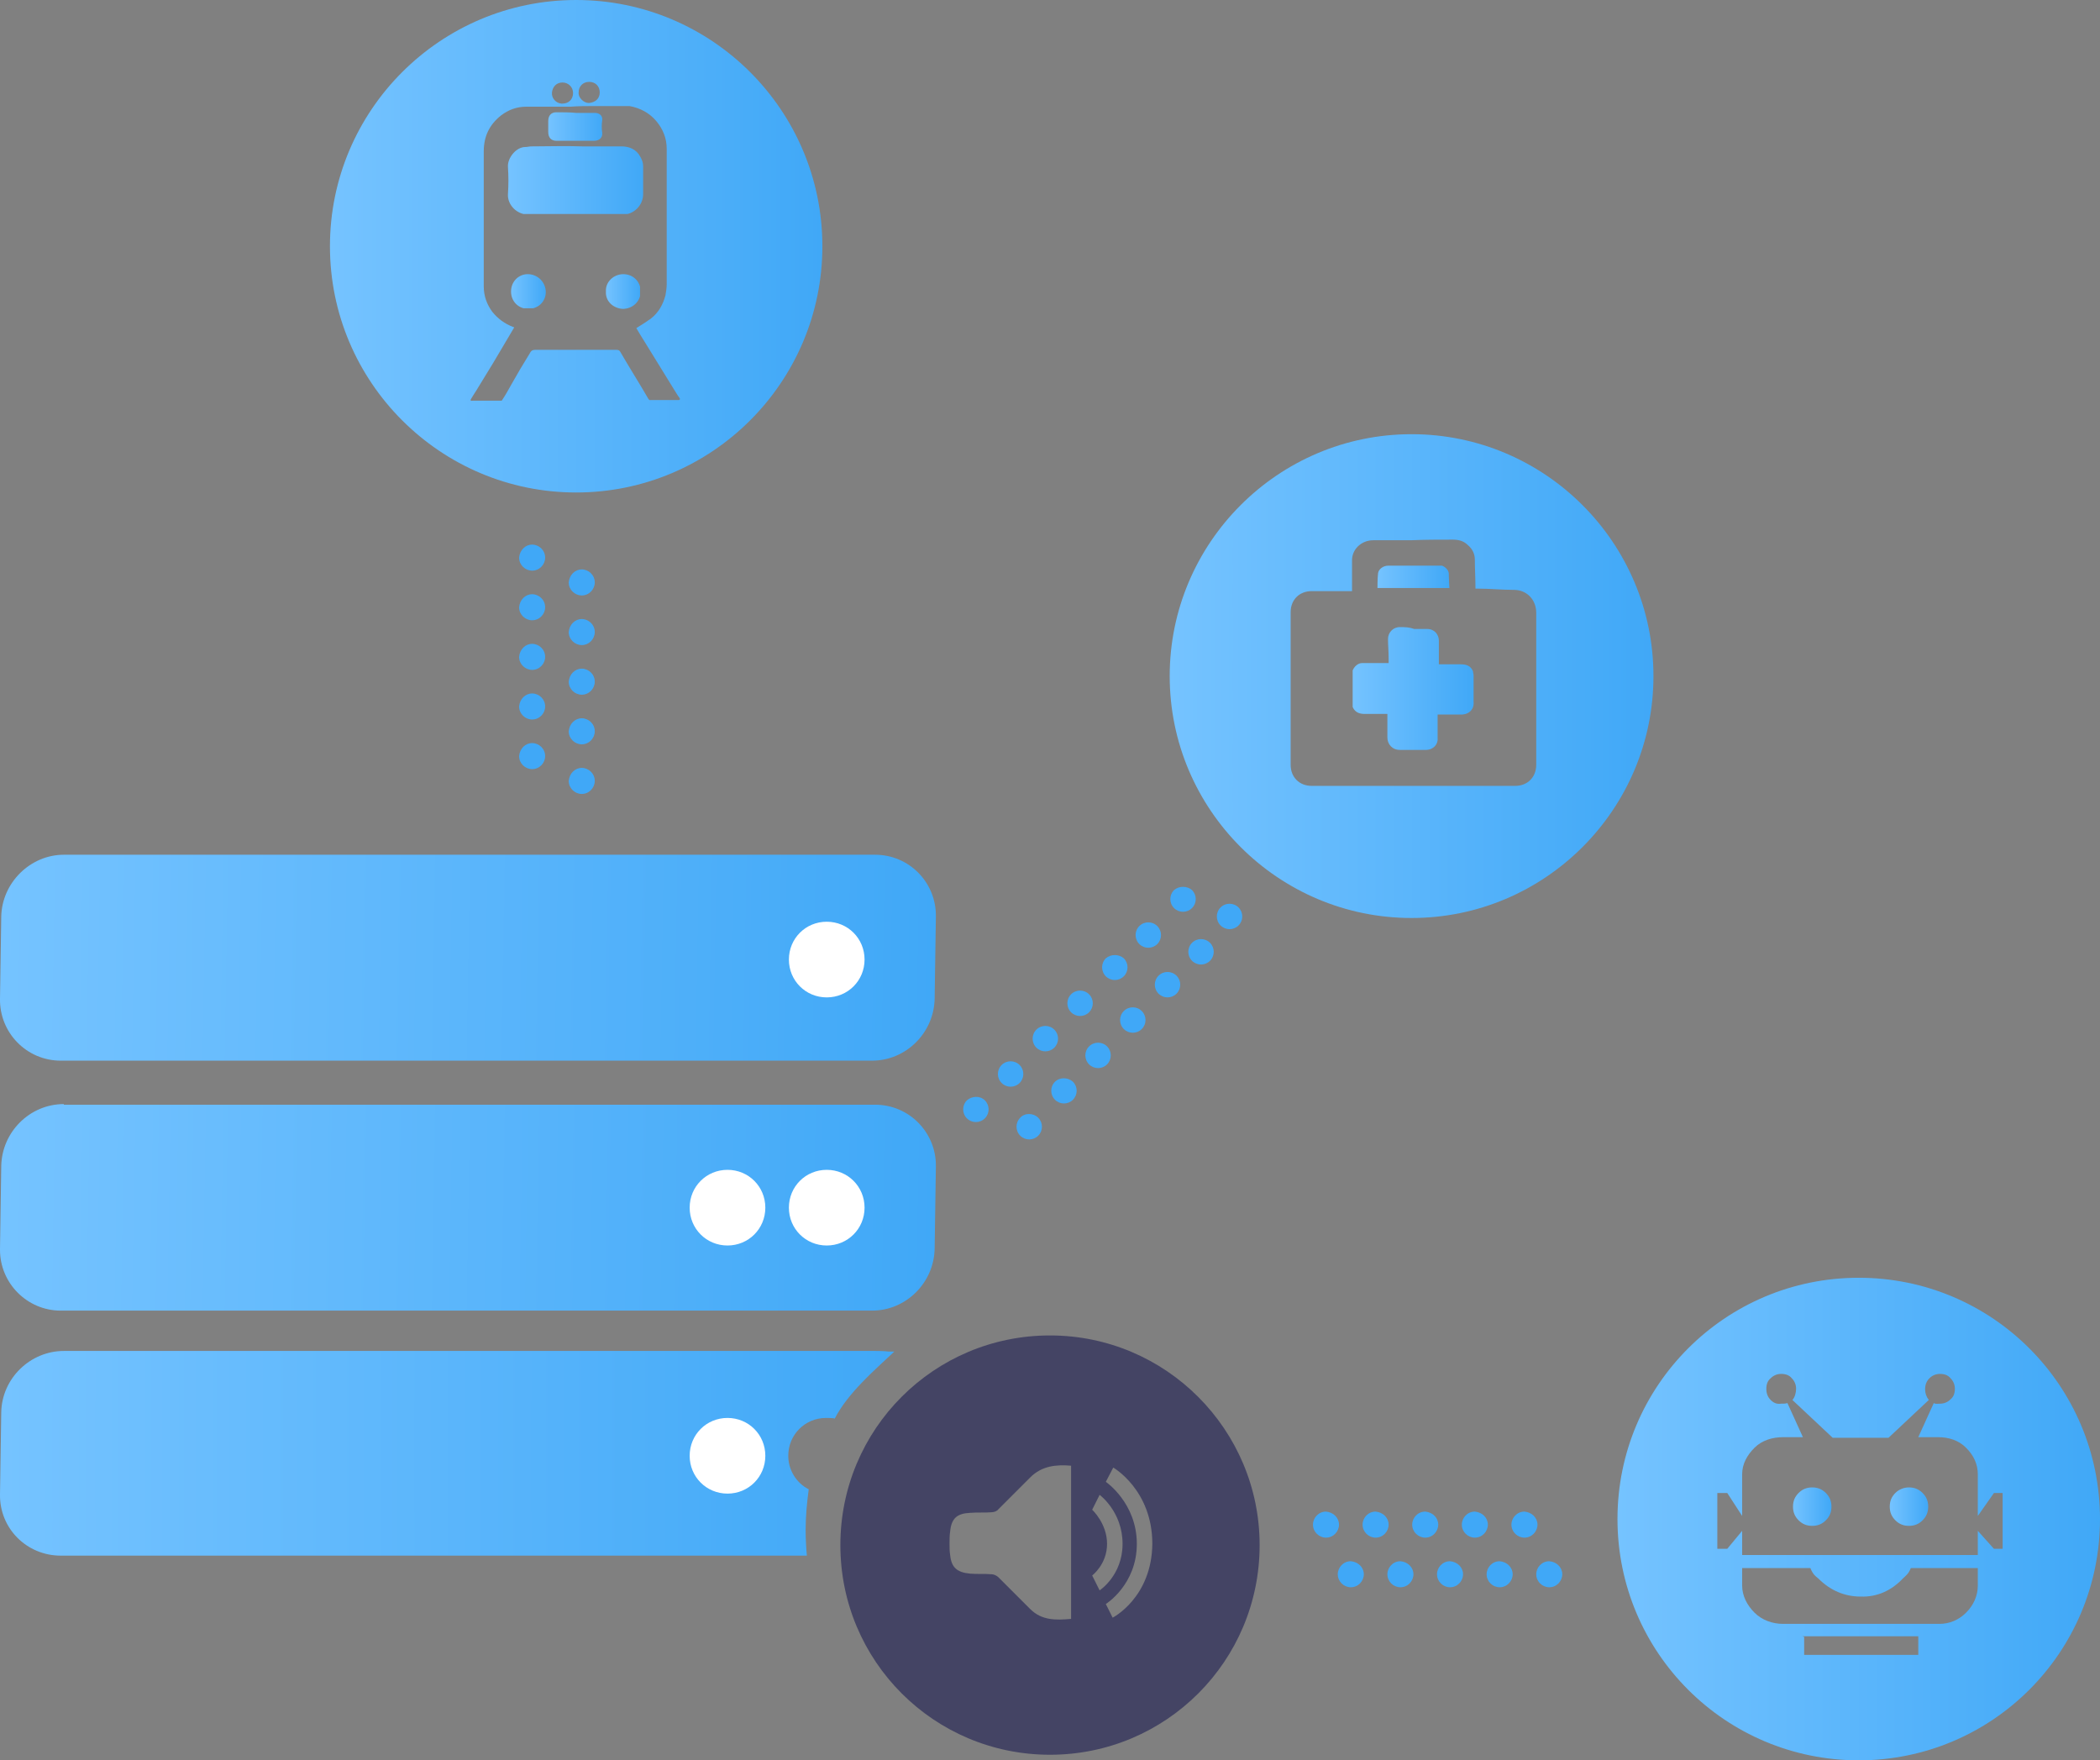 <?xml version="1.0" encoding="utf-8"?>
<!-- Generator: Adobe Illustrator 23.0.1, SVG Export Plug-In . SVG Version: 6.00 Build 0)  -->
<svg version="1.1" id="Calque_1" xmlns="http://www.w3.org/2000/svg" xmlns:xlink="http://www.w3.org/1999/xlink" x="0px" y="0px"
	 viewBox="0 0 338.6 283.8" style="enable-background:new 0 0 338.6 283.8;" xml:space="preserve">
<rect x="0" y="0" width="338.6" height="283.8" fill="#808080" stroke="none"/>
<style type="text/css">
	.st0{clip-path:url(#SVGID_2_);fill:url(#SVGID_3_);}
	.st1{clip-path:url(#SVGID_5_);fill:url(#SVGID_6_);}
	.st2{clip-path:url(#SVGID_8_);fill:url(#SVGID_9_);}
	.st3{clip-path:url(#SVGID_11_);fill:#40A8F7;}
	.st4{clip-path:url(#SVGID_11_);fill:#FFFFFF;}
	.st5{clip-path:url(#SVGID_13_);fill:url(#SVGID_14_);}
	.st6{clip-path:url(#SVGID_16_);fill:url(#SVGID_17_);}
	.st7{clip-path:url(#SVGID_19_);fill:url(#SVGID_20_);}
	.st8{clip-path:url(#SVGID_22_);fill:url(#SVGID_23_);}
	.st9{clip-path:url(#SVGID_25_);fill:url(#SVGID_26_);}
	.st10{clip-path:url(#SVGID_28_);fill:url(#SVGID_29_);}
	.st11{clip-path:url(#SVGID_31_);fill:url(#SVGID_32_);}
	.st12{clip-path:url(#SVGID_34_);fill:url(#SVGID_35_);}
	.st13{clip-path:url(#SVGID_37_);fill:url(#SVGID_38_);}
	.st14{clip-path:url(#SVGID_40_);fill:url(#SVGID_41_);}
	.st15{clip-path:url(#SVGID_43_);fill:url(#SVGID_44_);}
	.st16{fill:#444464;}
</style>
<g>
	<defs>
		<path id="SVGID_1_" d="M10.3,137.8c-5.4,0-10,4.5-10.1,10l-0.2,13.2c-0.1,5.5,4.3,10,9.8,10h130.8c5.5,0,10-4.5,10.1-10l0.2-13.2
			c0.1-5.5-4.3-10-9.8-10H10.3z"/>
	</defs>
	<clipPath id="SVGID_2_">
		<use xlink:href="#SVGID_1_"  style="overflow:visible;"/>
	</clipPath>
	
		<linearGradient id="SVGID_3_" gradientUnits="userSpaceOnUse" x1="1.735362e-03" y1="283.833" x2="1.002" y2="283.833" gradientTransform="matrix(150.649 0 2.287 -150.649 -649.295 42913.762)">
		<stop  offset="0" style="stop-color:#75C3FF"/>
		<stop  offset="1" style="stop-color:#40A8F7"/>
	</linearGradient>
	<polygon class="st0" points="0,137.8 151.5,137.8 151,171.1 -0.5,171.1 	"/>
</g>
<g>
	<defs>
		<path id="SVGID_4_" d="M10.3,178c-5.5,0-10,4.5-10.1,10L0,201.3c0,0,0,0.1,0,0.1v0.1c0,5.4,4.4,9.8,9.8,9.8h130.8
			c5.5,0,10-4.5,10.1-10l0.2-13.2c0.1-5.5-4.3-10-9.8-10H10.3z"/>
	</defs>
	<clipPath id="SVGID_5_">
		<use xlink:href="#SVGID_4_"  style="overflow:visible;"/>
	</clipPath>
	
		<linearGradient id="SVGID_6_" gradientUnits="userSpaceOnUse" x1="1.769289e-03" y1="283.833" x2="1.002" y2="283.833" gradientTransform="matrix(150.649 0 2.287 -150.649 -649.295 42954.012)">
		<stop  offset="0" style="stop-color:#75C3FF"/>
		<stop  offset="1" style="stop-color:#40A8F7"/>
	</linearGradient>
	<polygon class="st1" points="0,178 151.4,178 150.9,211.3 -0.5,211.3 	"/>
</g>
<g>
	<defs>
		<path id="SVGID_7_" d="M141.2,217.8H10.3c-5.4,0-10,4.4-10.1,9.9l-0.2,13.2c-0.1,5.5,4.3,9.9,9.8,9.9h120.3
			c-0.1-1-0.2-2.7-0.2-4.1c0-2.2,0.2-4.4,0.5-6.6c-2-1-3.3-3.1-3.3-5.4c0-3.4,2.7-6.1,6.1-6.1c0.3,0,1.1,0,1.4,0.1
			c2.1-4.1,6.3-7.7,9.6-10.8c-0.1,0-0.5,0-0.9,0C142.5,217.8,141.4,217.8,141.2,217.8"/>
	</defs>
	<clipPath id="SVGID_8_">
		<use xlink:href="#SVGID_7_"  style="overflow:visible;"/>
	</clipPath>
	
		<linearGradient id="SVGID_9_" gradientUnits="userSpaceOnUse" x1="-8.789983e-04" y1="283.833" x2="1" y2="283.833" gradientTransform="matrix(144.183 0 0 -144.183 0.121 41158.113)">
		<stop  offset="0" style="stop-color:#75C3FF"/>
		<stop  offset="1" style="stop-color:#40A8F7"/>
	</linearGradient>
	<rect x="0" y="217.8" class="st2" width="144.3" height="33"/>
</g>
<g>
	<defs>
		<rect id="SVGID_10_" width="338.6" height="283.8"/>
	</defs>
	<clipPath id="SVGID_11_">
		<use xlink:href="#SVGID_10_"  style="overflow:visible;"/>
	</clipPath>
	<path class="st3" d="M215.9,245.8c0,1.1-0.9,2.1-2.1,2.1c-1.1,0-2.1-0.9-2.1-2.1c0-1.1,0.9-2.1,2.1-2.1
		C215,243.8,215.9,244.7,215.9,245.8"/>
	<path class="st3" d="M223.9,245.8c0,1.1-0.9,2.1-2.1,2.1c-1.1,0-2.1-0.9-2.1-2.1c0-1.1,0.9-2.1,2.1-2.1
		C223,243.8,223.9,244.7,223.9,245.8"/>
	<path class="st3" d="M231.9,245.8c0,1.1-0.9,2.1-2.1,2.1c-1.1,0-2.1-0.9-2.1-2.1c0-1.1,0.9-2.1,2.1-2.1
		C231,243.8,231.9,244.7,231.9,245.8"/>
	<path class="st3" d="M239.9,245.8c0,1.1-0.9,2.1-2.1,2.1c-1.1,0-2.1-0.9-2.1-2.1c0-1.1,0.9-2.1,2.1-2.1
		C239,243.8,239.9,244.7,239.9,245.8"/>
	<path class="st3" d="M247.9,245.8c0,1.1-0.9,2.1-2.1,2.1c-1.1,0-2.1-0.9-2.1-2.1c0-1.1,0.9-2.1,2.1-2.1
		C247,243.8,247.9,244.7,247.9,245.8"/>
	<path class="st3" d="M219.9,253.8c0,1.1-0.9,2.1-2.1,2.1c-1.1,0-2.1-0.9-2.1-2.1c0-1.1,0.9-2.1,2.1-2.1
		C219,251.8,219.9,252.7,219.9,253.8"/>
	<path class="st3" d="M227.9,253.8c0,1.1-0.9,2.1-2.1,2.1c-1.1,0-2.1-0.9-2.1-2.1c0-1.1,0.9-2.1,2.1-2.1
		C227,251.8,227.9,252.7,227.9,253.8"/>
	<path class="st3" d="M235.9,253.8c0,1.1-0.9,2.1-2.1,2.1c-1.1,0-2.1-0.9-2.1-2.1c0-1.1,0.9-2.1,2.1-2.1
		C235,251.8,235.9,252.7,235.9,253.8"/>
	<path class="st3" d="M243.9,253.8c0,1.1-0.9,2.1-2.1,2.1c-1.1,0-2.1-0.9-2.1-2.1c0-1.1,0.9-2.1,2.1-2.1
		C243,251.8,243.9,252.7,243.9,253.8"/>
	<path class="st3" d="M251.9,253.8c0,1.1-0.9,2.1-2.1,2.1c-1.1,0-2.1-0.9-2.1-2.1c0-1.1,0.9-2.1,2.1-2.1
		C251,251.8,251.9,252.7,251.9,253.8"/>
	<path class="st3" d="M85.8,119.8c1.1,0,2.1,0.9,2.1,2.1c0,1.1-0.9,2.1-2.1,2.1c-1.1,0-2.1-0.9-2.1-2.1
		C83.8,120.7,84.7,119.8,85.8,119.8"/>
	<path class="st3" d="M85.8,111.8c1.1,0,2.1,0.9,2.1,2.1c0,1.1-0.9,2.1-2.1,2.1c-1.1,0-2.1-0.9-2.1-2.1
		C83.8,112.7,84.7,111.8,85.8,111.8"/>
	<path class="st3" d="M85.8,103.8c1.1,0,2.1,0.9,2.1,2.1c0,1.1-0.9,2.1-2.1,2.1c-1.1,0-2.1-0.9-2.1-2.1
		C83.8,104.7,84.7,103.8,85.8,103.8"/>
	<path class="st3" d="M85.8,95.8c1.1,0,2.1,0.9,2.1,2.1c0,1.1-0.9,2.1-2.1,2.1c-1.1,0-2.1-0.9-2.1-2.1
		C83.8,96.7,84.7,95.8,85.8,95.8"/>
	<path class="st3" d="M85.8,87.8c1.1,0,2.1,0.9,2.1,2.1c0,1.1-0.9,2.1-2.1,2.1c-1.1,0-2.1-0.9-2.1-2.1
		C83.8,88.7,84.7,87.8,85.8,87.8"/>
	<path class="st3" d="M93.8,123.8c1.1,0,2.1,0.9,2.1,2.1c0,1.1-0.9,2.1-2.1,2.1c-1.1,0-2.1-0.9-2.1-2.1
		C91.8,124.7,92.7,123.8,93.8,123.8"/>
	<path class="st3" d="M93.8,115.8c1.1,0,2.1,0.9,2.1,2.1c0,1.1-0.9,2.1-2.1,2.1c-1.1,0-2.1-0.9-2.1-2.1
		C91.8,116.7,92.7,115.8,93.8,115.8"/>
	<path class="st3" d="M93.8,107.8c1.1,0,2.1,0.9,2.1,2.1c0,1.1-0.9,2.1-2.1,2.1c-1.1,0-2.1-0.9-2.1-2.1
		C91.8,108.7,92.7,107.8,93.8,107.8"/>
	<path class="st3" d="M93.8,99.8c1.1,0,2.1,0.9,2.1,2.1c0,1.1-0.9,2.1-2.1,2.1c-1.1,0-2.1-0.9-2.1-2.1
		C91.8,100.7,92.7,99.8,93.8,99.8"/>
	<path class="st3" d="M93.8,91.8c1.1,0,2.1,0.9,2.1,2.1c0,1.1-0.9,2.1-2.1,2.1c-1.1,0-2.1-0.9-2.1-2.1
		C91.8,92.7,92.7,91.8,93.8,91.8"/>
	<path class="st3" d="M158.8,177.4c0.8,0.8,0.8,2.1,0,2.9c-0.8,0.8-2.1,0.8-2.9,0c-0.8-0.8-0.8-2.1,0-2.9
		C156.7,176.7,158,176.6,158.8,177.4"/>
	<path class="st3" d="M164.4,171.7c0.8,0.8,0.8,2.1,0,2.9c-0.8,0.8-2.1,0.8-2.9,0c-0.8-0.8-0.8-2.1,0-2.9
		C162.3,170.9,163.6,170.9,164.4,171.7"/>
	<path class="st3" d="M170,166c0.8,0.8,0.8,2.1,0,2.9c-0.8,0.8-2.1,0.8-2.9,0c-0.8-0.8-0.8-2.1,0-2.9
		C167.9,165.2,169.2,165.2,170,166"/>
	<path class="st3" d="M175.6,160.3c0.8,0.8,0.8,2.1,0,2.9c-0.8,0.8-2.1,0.8-2.9,0c-0.8-0.8-0.8-2.1,0-2.9
		C173.5,159.5,174.8,159.5,175.6,160.3"/>
	<path class="st3" d="M181.2,154.5c0.8,0.8,0.8,2.1,0,2.9c-0.8,0.8-2.1,0.8-2.9,0c-0.8-0.8-0.8-2.1,0-2.9
		C179.1,153.8,180.4,153.8,181.2,154.5"/>
	<path class="st3" d="M167.4,180.2c0.8,0.8,0.8,2.1,0,2.9c-0.8,0.8-2.1,0.8-2.9,0c-0.8-0.8-0.8-2.1,0-2.9
		C165.2,179.4,166.6,179.4,167.4,180.2"/>
	<path class="st3" d="M173,174.4c0.8,0.8,0.8,2.1,0,2.9c-0.8,0.8-2.1,0.8-2.9,0c-0.8-0.8-0.8-2.1,0-2.9
		C170.8,173.7,172.1,173.6,173,174.4"/>
	<path class="st3" d="M178.5,168.7c0.8,0.8,0.8,2.1,0,2.9c-0.8,0.8-2.1,0.8-2.9,0c-0.8-0.8-0.8-2.1,0-2.9
		C176.4,167.9,177.7,167.9,178.5,168.7"/>
	<path class="st3" d="M184.1,163c0.8,0.8,0.8,2.1,0,2.9c-0.8,0.8-2.1,0.8-2.9,0c-0.8-0.8-0.8-2.1,0-2.9
		C182,162.2,183.3,162.2,184.1,163"/>
	<path class="st3" d="M189.7,157.3c0.8,0.8,0.8,2.1,0,2.9c-0.8,0.8-2.1,0.8-2.9,0c-0.8-0.8-0.8-2.1,0-2.9
		C187.6,156.5,188.9,156.5,189.7,157.3"/>
	<path class="st3" d="M186.6,149.3c0.8,0.8,0.8,2.1,0,2.9c-0.8,0.8-2.1,0.8-2.9,0c-0.8-0.8-0.8-2.1,0-2.9
		C184.5,148.5,185.8,148.5,186.6,149.3"/>
	<path class="st3" d="M192.2,143.5c0.8,0.8,0.8,2.1,0,2.9c-0.8,0.8-2.1,0.8-2.9,0c-0.8-0.8-0.8-2.1,0-2.9
		C190.1,142.8,191.4,142.8,192.2,143.5"/>
	<path class="st3" d="M195.1,152c0.8,0.8,0.8,2.1,0,2.9c-0.8,0.8-2.1,0.8-2.9,0c-0.8-0.8-0.8-2.1,0-2.9
		C193,151.2,194.3,151.2,195.1,152"/>
	<path class="st3" d="M199.7,146.3c0.8,0.8,0.8,2.1,0,2.9c-0.8,0.8-2.1,0.8-2.9,0c-0.8-0.8-0.8-2.1,0-2.9
		C197.6,145.5,198.9,145.5,199.7,146.3"/>
	<path class="st4" d="M139.4,154.7c0,3.4-2.7,6.1-6.1,6.1c-3.4,0-6.1-2.7-6.1-6.1c0-3.4,2.7-6.1,6.1-6.1
		C136.7,148.6,139.4,151.3,139.4,154.7"/>
	<path class="st4" d="M139.4,194.7c0,3.4-2.7,6.1-6.1,6.1c-3.4,0-6.1-2.7-6.1-6.1c0-3.4,2.7-6.1,6.1-6.1
		C136.7,188.6,139.4,191.3,139.4,194.7"/>
	<path class="st4" d="M123.4,194.7c0,3.4-2.7,6.1-6.1,6.1c-3.4,0-6.1-2.7-6.1-6.1c0-3.4,2.7-6.1,6.1-6.1
		C120.7,188.6,123.4,191.3,123.4,194.7"/>
	<path class="st4" d="M123.4,234.7c0,3.4-2.7,6.1-6.1,6.1c-3.4,0-6.1-2.7-6.1-6.1c0-3.4,2.7-6.1,6.1-6.1
		C120.7,228.6,123.4,231.3,123.4,234.7"/>
</g>
<g>
	<defs>
		<path id="SVGID_12_" d="M305.6,240.7c-0.6,0.6-0.9,1.3-0.9,2.2c0,0.9,0.3,1.6,0.9,2.2c0.6,0.6,1.3,0.9,2.2,0.9
			c0.9,0,1.6-0.3,2.2-0.9c0.6-0.6,0.9-1.3,0.9-2.2c0-0.9-0.3-1.6-0.9-2.2c-0.6-0.6-1.3-0.9-2.2-0.9
			C307,239.8,306.2,240.1,305.6,240.7"/>
	</defs>
	<clipPath id="SVGID_13_">
		<use xlink:href="#SVGID_12_"  style="overflow:visible;"/>
	</clipPath>
	
		<linearGradient id="SVGID_14_" gradientUnits="userSpaceOnUse" x1="-5.728530e-02" y1="283.774" x2="0.943" y2="283.774" gradientTransform="matrix(6.232 0 0 -6.232 305.084 2011.393)">
		<stop  offset="0" style="stop-color:#75C3FF"/>
		<stop  offset="1" style="stop-color:#40A8F7"/>
	</linearGradient>
	<rect x="304.7" y="239.8" class="st5" width="6.2" height="6.2"/>
</g>
<g>
	<defs>
		<path id="SVGID_15_" d="M290,240.7c-0.6,0.6-0.9,1.3-0.9,2.2c0,0.9,0.3,1.6,0.9,2.2c0.6,0.6,1.3,0.9,2.2,0.9
			c0.9,0,1.6-0.3,2.2-0.9c0.6-0.6,0.9-1.3,0.9-2.2c0-0.9-0.3-1.6-0.9-2.2c-0.6-0.6-1.3-0.9-2.2-0.9
			C291.3,239.8,290.6,240.1,290,240.7"/>
	</defs>
	<clipPath id="SVGID_16_">
		<use xlink:href="#SVGID_15_"  style="overflow:visible;"/>
	</clipPath>
	
		<linearGradient id="SVGID_17_" gradientUnits="userSpaceOnUse" x1="-3.565643e-02" y1="283.796" x2="0.965" y2="283.796" gradientTransform="matrix(6.232 0 0 -6.232 289.28 2011.479)">
		<stop  offset="0" style="stop-color:#75C3FF"/>
		<stop  offset="1" style="stop-color:#40A8F7"/>
	</linearGradient>
	<rect x="289.1" y="239.8" class="st6" width="6.2" height="6.2"/>
</g>
<g>
	<defs>
		<path id="SVGID_18_" d="M290.9,263.9l-0.3-0.1h18.7c0,1,0,2,0,3h-18.4V263.9z M306.8,254.5c0.5-0.5,0.9-0.7,1.3-1.7h10.8v2.8
			c0,1.7-0.7,3.2-1.9,4.4c-1.2,1.2-2.7,1.8-4.3,1.8h-25.2c-1.7,0-3.4-0.6-4.6-1.8c-1.2-1.2-2-2.7-2-4.4v-2.8h11
			c0.4,1,0.8,1.3,1.3,1.7c1.9,1.9,4.2,2.9,6.8,2.9c0,0,0,0,0,0C302.7,257.5,305,256.4,306.8,254.5 M285.5,225.7
			c-0.5-0.5-0.7-1.1-0.7-1.8c0-0.7,0.2-1.3,0.7-1.7c0.5-0.5,1.1-0.7,1.7-0.7c0.7,0,1.3,0.2,1.7,0.7c0.5,0.5,0.7,1.1,0.7,1.7
			c0,0.6-0.2,1.4-0.6,1.8l6.5,6.1h9l6.5-6.1c-0.4-0.5-0.6-1.1-0.6-1.7c0-0.7,0.2-1.3,0.7-1.8c0.5-0.5,1.1-0.7,1.7-0.7
			c0.7,0,1.3,0.2,1.7,0.7c0.5,0.5,0.7,1.1,0.7,1.7c0,0.7-0.2,1.3-0.7,1.7c-0.5,0.5-1.1,0.7-1.7,0.7c-0.4,0-0.7,0.1-1-0.1l-2.5,5.5
			h3.2c1.7,0,3.3,0.5,4.5,1.7c1.2,1.2,1.9,2.6,1.9,4.3v6.7l2.6-3.7h1.4v9h-1.4l-2.6-2.9v3.9h-38v-3.9l-2.4,2.9h-1.6v-9h1.6l2.4,3.7
			v-6.7c0-1.7,0.8-3.1,2-4.3c1.2-1.2,2.9-1.7,4.6-1.7h3.2l-2.5-5.5c-0.3,0.1-0.6,0.1-1,0.1C286.5,226.4,286,226.2,285.5,225.7
			 M260.8,244.9c0,21.5,17.4,38.9,38.9,38.9c21.5,0,38.9-17.4,38.9-38.9S321.2,206,299.7,206C278.2,206,260.8,223.4,260.8,244.9"/>
	</defs>
	<clipPath id="SVGID_19_">
		<use xlink:href="#SVGID_18_"  style="overflow:visible;"/>
	</clipPath>
	
		<linearGradient id="SVGID_20_" gradientUnits="userSpaceOnUse" x1="-1.983809e-03" y1="283.83" x2="0.998" y2="283.83" gradientTransform="matrix(77.833 0 0 -77.833 260.912 22336.381)">
		<stop  offset="0" style="stop-color:#75C3FF"/>
		<stop  offset="1" style="stop-color:#40A8F7"/>
	</linearGradient>
	<rect x="260.8" y="206" class="st7" width="77.8" height="77.8"/>
</g>
<g>
	<defs>
		<path id="SVGID_21_" d="M225.7,101.1c-1.1,0-1.9,0.9-1.9,1.9c0,1,0.1,2,0.1,3.1v0.8h-4.3c-0.8,0-1.6,0.9-1.6,1.7
			c0,1.5,0,3.1,0,4.7c0,0.1,0,0.3,0,0.4c0.3,1,1,1.4,2,1.4c1.2,0,2.4,0,3.7,0c0,1.3,0,2.5,0,3.8c0,1.1,0.8,2,2,2c1.4,0,2.8,0,4.2,0
			c1.2,0,2-0.9,1.9-1.9c0-1,0-2,0-3v-0.8c1,0,2.5,0,3.8,0c1.3,0,2.1-0.9,2-2c0-1.4,0-2.9,0-4.3c0-0.2-0.1-0.5-0.1-0.7
			c-0.4-0.9-1.1-1.1-2-1.1c-0.9,0-1.9,0-2.8,0H232c0-1.3,0-2.6,0-3.8c0-1-0.7-1.9-1.9-1.9c-0.7,0-1.4,0-2.1,0
			C227.2,101.1,226.5,101.1,225.7,101.1"/>
	</defs>
	<clipPath id="SVGID_22_">
		<use xlink:href="#SVGID_21_"  style="overflow:visible;"/>
	</clipPath>
	
		<linearGradient id="SVGID_23_" gradientUnits="userSpaceOnUse" x1="1.732437e-02" y1="283.851" x2="1.017" y2="283.851" gradientTransform="matrix(19.648 0 0 -19.648 217.733 5688.135)">
		<stop  offset="0" style="stop-color:#75C3FF"/>
		<stop  offset="1" style="stop-color:#40A8F7"/>
	</linearGradient>
	<rect x="218.1" y="101.1" class="st8" width="19.7" height="19.8"/>
</g>
<g>
	<defs>
		<path id="SVGID_24_" d="M234.2,87c1,0,1.8,0.2,2.5,0.9c0.7,0.6,1.1,1.4,1.1,2.3c0,1.5,0.1,3,0.1,4.6v0.1h0.4
			c1.9,0,3.9,0.2,5.8,0.2c2.1,0,3.6,1.6,3.6,3.7c0,8.1,0,16.4,0,24.5c0,2-1.4,3.4-3.4,3.4c-10.9,0-21.9,0-32.8,0
			c-2,0-3.4-1.4-3.4-3.4c0-8.2,0-16.4,0-24.6c0-2,1.4-3.4,3.4-3.4c2.2,0,4.3,0,6.5,0c0-1.6,0-3.2,0-4.8c-0.1-1.9,1.5-3.4,3.4-3.4
			c2,0,4.1,0,6.1,0C229.7,87,232,87,234.2,87 M188.6,109c0,21.5,17.5,39,39,39c21.5,0,39-17.5,39-39s-17.5-39-39-39
			C206.1,70,188.6,87.5,188.6,109"/>
	</defs>
	<clipPath id="SVGID_25_">
		<use xlink:href="#SVGID_24_"  style="overflow:visible;"/>
	</clipPath>
	
		<linearGradient id="SVGID_26_" gradientUnits="userSpaceOnUse" x1="5.999389e-04" y1="283.834" x2="1.001" y2="283.834" gradientTransform="matrix(78 0 0 -78 188.544 22248.014)">
		<stop  offset="0" style="stop-color:#75C3FF"/>
		<stop  offset="1" style="stop-color:#40A8F7"/>
	</linearGradient>
	<rect x="188.6" y="70" class="st9" width="78" height="78"/>
</g>
<g>
	<defs>
		<path id="SVGID_27_" d="M223.8,91.2c-0.7,0-1.5,0.5-1.6,1.2c-0.1,0.8-0.1,2.4-0.1,2.4h11.6c0,0-0.1-1.5-0.1-2.4
			c-0.1-0.7-0.9-1.3-1.6-1.3c-0.1,0-0.2,0-0.4,0C229,91.2,226.4,91.2,223.8,91.2"/>
	</defs>
	<clipPath id="SVGID_28_">
		<use xlink:href="#SVGID_27_"  style="overflow:visible;"/>
	</clipPath>
	
		<linearGradient id="SVGID_29_" gradientUnits="userSpaceOnUse" x1="2.171407e-02" y1="283.855" x2="1.022" y2="283.855" gradientTransform="matrix(11.587 0 0 -11.587 221.86 3381.94)">
		<stop  offset="0" style="stop-color:#75C3FF"/>
		<stop  offset="1" style="stop-color:#40A8F7"/>
	</linearGradient>
	<rect x="222.1" y="91.2" class="st10" width="11.6" height="3.7"/>
</g>
<g>
	<defs>
		<path id="SVGID_30_" d="M85.1,44.2c-1.5,0-2.7,1.2-2.7,2.8c0,1.6,1.2,2.8,2.8,2.8c1.6,0,2.8-1.2,2.8-2.7
			C88,45.5,86.7,44.2,85.1,44.2C85.1,44.2,85.1,44.2,85.1,44.2"/>
	</defs>
	<clipPath id="SVGID_31_">
		<use xlink:href="#SVGID_30_"  style="overflow:visible;"/>
	</clipPath>
	
		<linearGradient id="SVGID_32_" gradientUnits="userSpaceOnUse" x1="-3.845669e-02" y1="283.794" x2="0.962" y2="283.794" gradientTransform="matrix(5.549 0 0 -5.549 82.64 1621.81)">
		<stop  offset="0" style="stop-color:#75C3FF"/>
		<stop  offset="1" style="stop-color:#40A8F7"/>
	</linearGradient>
	<rect x="82.4" y="44.2" class="st11" width="5.6" height="5.5"/>
</g>
<g>
	<defs>
		<path id="SVGID_33_" d="M89.7,18.1c-0.8,0-1.3,0.5-1.3,1.4c0,0.6,0,1.2,0,1.8c0,0.9,0.5,1.4,1.3,1.4c1,0,2,0,3,0c1,0,2.1,0,3.1,0
			c0.7,0,1.4-0.4,1.3-1.3c-0.1-0.7-0.1-1.3,0-2c0.1-0.8-0.5-1.2-1.2-1.2c-1,0-2,0-3,0C91.9,18.1,90.8,18.1,89.7,18.1"/>
	</defs>
	<clipPath id="SVGID_34_">
		<use xlink:href="#SVGID_33_"  style="overflow:visible;"/>
	</clipPath>
	
		<linearGradient id="SVGID_35_" gradientUnits="userSpaceOnUse" x1="-1.926530e-02" y1="283.813" x2="0.981" y2="283.813" gradientTransform="matrix(8.798 0 0 -8.798 88.548 2517.418)">
		<stop  offset="0" style="stop-color:#75C3FF"/>
		<stop  offset="1" style="stop-color:#40A8F7"/>
	</linearGradient>
	<rect x="88.4" y="18.1" class="st12" width="8.9" height="4.6"/>
</g>
<g>
	<defs>
		<path id="SVGID_36_" d="M85.7,23.6c-0.3,0-0.7,0.1-1,0.1c-1.5,0-2.9,1.8-2.8,3.2c0.1,1.5,0.1,2.9,0,4.4c-0.1,1.7,1.4,3.3,3.3,3.3
			c2.5,0,5.1,0,7.6,0c2.5,0,5.1,0,7.6,0c1.8,0,3.3-1.5,3.3-3.3c0-1.5,0-3,0-4.5c0-0.6-0.2-1.1-0.5-1.6c-0.6-1.1-1.7-1.6-3-1.6
			c-2.1,0-4.2,0-6.3,0C91.2,23.5,88.5,23.6,85.7,23.6"/>
	</defs>
	<clipPath id="SVGID_37_">
		<use xlink:href="#SVGID_36_"  style="overflow:visible;"/>
	</clipPath>
	
		<linearGradient id="SVGID_38_" gradientUnits="userSpaceOnUse" x1="-6.464855e-03" y1="283.826" x2="0.993" y2="283.826" gradientTransform="matrix(21.824 0 0 -21.824 82.04 6223.258)">
		<stop  offset="0" style="stop-color:#75C3FF"/>
		<stop  offset="1" style="stop-color:#40A8F7"/>
	</linearGradient>
	<rect x="81.8" y="23.5" class="st13" width="21.9" height="11"/>
</g>
<g>
	<defs>
		<path id="SVGID_39_" d="M97.7,47c-0.1,1.6,1.2,2.7,2.7,2.8c1.6,0,2.9-1.2,2.9-2.8c0-1.6-1.2-2.8-2.8-2.8c0,0,0,0,0,0
			C99,44.2,97.6,45.4,97.7,47"/>
	</defs>
	<clipPath id="SVGID_40_">
		<use xlink:href="#SVGID_39_"  style="overflow:visible;"/>
	</clipPath>
	
		<linearGradient id="SVGID_41_" gradientUnits="userSpaceOnUse" x1="-2.487170e-02" y1="283.805" x2="0.975" y2="283.805" gradientTransform="matrix(5.541 0 0 -5.541 97.796 1619.621)">
		<stop  offset="0" style="stop-color:#75C3FF"/>
		<stop  offset="1" style="stop-color:#40A8F7"/>
	</linearGradient>
	<rect x="97.6" y="44.2" class="st14" width="5.6" height="5.6"/>
</g>
<g>
	<defs>
		<path id="SVGID_42_" d="M95.9,17.1c1.7,0,3.4,0,5.1,0c0.2,0,0.3,0,0.5,0c1.7,0.3,3.2,1.1,4.3,2.4c1.1,1.3,1.7,2.8,1.7,4.5
			c0,7.3,0,14.5,0,21.8c0,0.6-0.1,1.2-0.2,1.8c-0.4,1.5-1.1,2.8-2.4,3.8c-0.7,0.5-1.5,1-2.3,1.5c0.4,0.7,0.9,1.5,1.4,2.3
			c1.5,2.4,3,4.9,4.5,7.3c0.4,0.6,0.7,1.2,1.1,1.7c0.1,0.3-0.1,0.3-0.3,0.3c-1.5,0-3.1,0-4.6,0c0,0,0-0.1-0.1-0.1
			c-1.5-2.6-3.1-5.1-4.6-7.7c-0.1-0.2-0.3-0.3-0.6-0.3c-4.4,0-8.7,0-13.1,0c-0.5,0-0.7,0.2-0.9,0.6c-1,1.6-2,3.3-2.9,4.9
			c-0.5,0.9-1,1.8-1.6,2.7c-1.6,0-3.2,0-4.7,0c-0.1,0-0.4,0.1-0.3-0.2c0.4-0.7,0.9-1.4,1.3-2.1c1.5-2.4,3-4.9,4.4-7.3
			c0.4-0.7,0.9-1.5,1.3-2.2c-0.1-0.1-0.1-0.1-0.2-0.1c-1.3-0.5-2.4-1.3-3.3-2.4c-0.9-1.2-1.4-2.6-1.4-4.1c0-7.3,0-14.6,0-21.8
			c0-2.4,0.9-4.3,2.8-5.8c1.2-0.9,2.5-1.4,4.1-1.4c2.4,0,4.7,0,7.1,0C93.3,17.1,94.6,17.1,95.9,17.1 M89,14.9
			c0.1-0.9,0.7-1.6,1.7-1.6c0.9,0,1.7,0.7,1.7,1.7c0,1-0.7,1.7-1.7,1.7c-0.1,0-0.1,0-0.2,0C89.6,16.6,88.9,15.8,89,14.9 M93.3,14.9
			c0-1,0.7-1.7,1.7-1.7c1,0,1.7,0.7,1.7,1.7c0,1-0.7,1.6-1.7,1.7c0,0,0,0-0.1,0C94.1,16.6,93.2,15.7,93.3,14.9 M92.9,0
			C71,0,53.2,17.8,53.2,39.7c0,21.9,17.8,39.7,39.7,39.7c21.9,0,39.7-17.8,39.7-39.7C132.6,17.8,114.8,0,92.9,0z"/>
	</defs>
	<clipPath id="SVGID_43_">
		<use xlink:href="#SVGID_42_"  style="overflow:visible;"/>
	</clipPath>
	
		<linearGradient id="SVGID_44_" gradientUnits="userSpaceOnUse" x1="2.816323e-03" y1="283.837" x2="1.003" y2="283.837" gradientTransform="matrix(79.359 0 0 -79.359 53.008 22564.617)">
		<stop  offset="0" style="stop-color:#75C3FF"/>
		<stop  offset="1" style="stop-color:#40A8F7"/>
	</linearGradient>
	<rect x="53.2" class="st15" width="79.4" height="79.4"/>
</g>
<path class="st16" d="M169.3,215.3c-18.7,0-33.8,15.1-33.8,33.8c0,18.7,15.1,33.8,33.8,33.8c18.7,0,33.8-15.1,33.8-33.8
	C203.1,230.5,188,215.3,169.3,215.3z M172.7,248.8c0,4.1,0,8.1,0,12.2c-2.4,0.2-4.7,0.3-6.6-1.6c-1.7-1.7-3.4-3.4-5.1-5.1
	c-0.3-0.3-0.8-0.5-1.1-0.5c-1.2-0.1-2.4,0-3.5-0.1c-2.1-0.2-3-1-3.2-3c-0.1-0.6-0.1-1.2-0.1-1.9c0-0.6,0-1.3,0.1-1.9
	c0.2-2.1,1.1-2.9,3.2-3c1.2-0.1,2.4,0,3.5-0.1c0.4,0,0.9-0.2,1.1-0.5c1.7-1.7,3.4-3.4,5.1-5.1c1.9-1.9,4.2-2.1,6.6-1.9
	C172.7,240.4,172.7,244.7,172.7,248.8z M177.3,256.4l-1.2-2.4c0,0,2.4-1.8,2.4-5.1c0-3.3-2.4-5.5-2.4-5.5l1.2-2.4
	c0,0,3.7,2.7,3.7,7.9C181,254,177.3,256.4,177.3,256.4z M179.4,260.8l-1.1-2.2c0,0,5-3.1,5-9.7c0-6.6-5-10-5-10l1.2-2.3
	c0,0,6.3,3.6,6.3,12.3C185.7,257.6,179.4,260.8,179.4,260.8z"/>
</svg>
